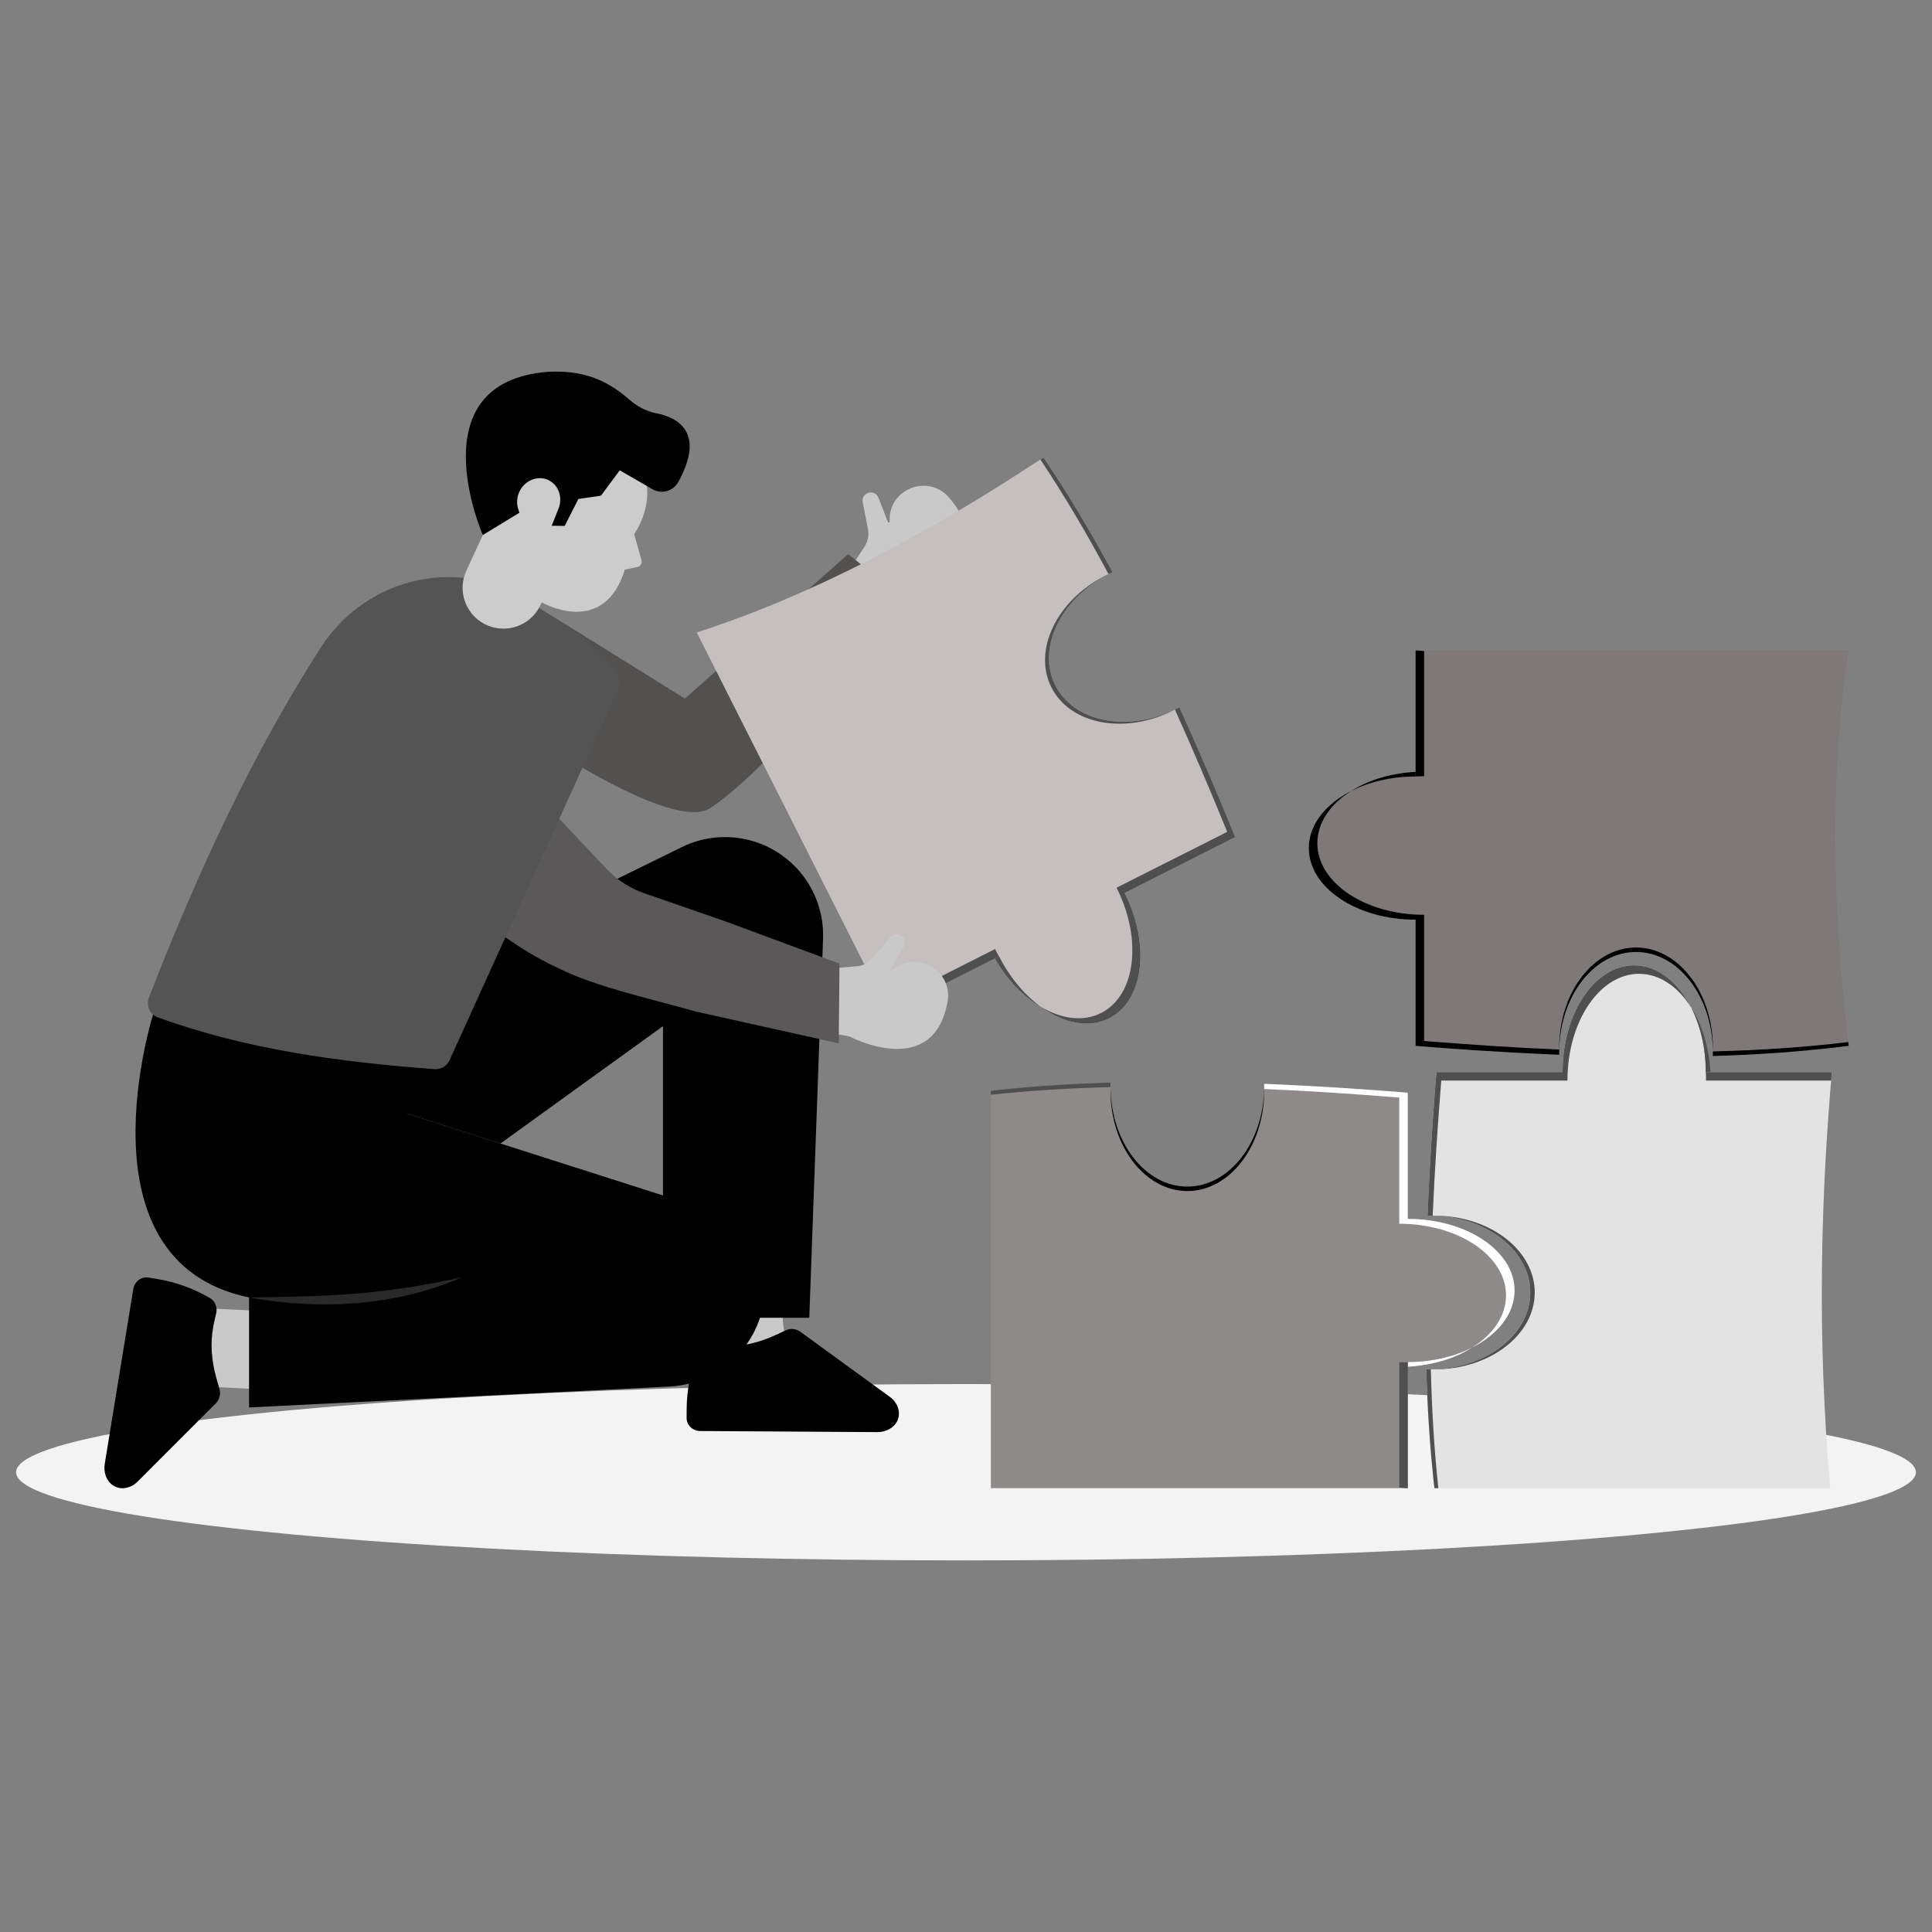 <svg id="SvgjsSvg1272" width="360" height="360" xmlns="http://www.w3.org/2000/svg" version="1.1" xmlns:xlink="http://www.w3.org/1999/xlink" xmlns:svgjs="http://svgjs.com/svgjs"><rect width="100%" height="100%" fill="#808080" stroke="none"/><defs id="SvgjsDefs1273"></defs><g id="SvgjsG1274"><svg xmlns="http://www.w3.org/2000/svg" enable-background="new 0 0 3000 3000" viewBox="0 0 3000 3000" width="360" height="360"><ellipse cx="1500" cy="2286.09" fill="#f3f3f3" rx="1475" ry="136.92" class="svgShape colorf3f3f3-0 selectable"></ellipse><path fill="#7e7878" d="M2198.14,1009.9v195.85c-37.53,0-72.18,8.37-99.99,22.5c-6.57,3.33-12.69,7.02-18.45,10.98
					c-1.35,0.9-2.7,1.8-3.96,2.79c-2.07,1.44-4.05,2.97-5.94,4.68c-2.88,2.25-5.58,4.59-8.1,7.2c-0.36,0.18-0.72,0.54-0.99,0.9
					c-1.53,1.44-2.97,2.97-4.32,4.5c-0.99,0.99-1.89,2.07-2.79,3.15c-0.9,0.99-1.71,2.07-2.43,3.06
					c-5.04,6.48-9.18,13.23-12.24,20.34c-0.63,1.53-1.26,3.06-1.89,4.68c0,0.09-0.09,0.18-0.09,0.27c-0.63,1.71-1.17,3.51-1.71,5.22
					c-0.18,0.81-0.36,1.62-0.63,2.43c-0.18,0.99-0.45,1.89-0.63,2.88c-0.27,1.35-0.54,2.79-0.72,4.23
					c-0.27,1.71-0.54,3.33-0.63,5.04c-0.18,2.07-0.27,4.23-0.27,6.3c0,61.38,74.25,111.16,165.79,111.16V1624
					c12.33,0.99,24.57,1.98,36.81,2.88c6.66,0.45,13.23,0.99,19.89,1.44c28.17,2.07,56.16,3.87,83.88,5.4
					c6.57,0.45,13.05,0.81,19.53,1.08c21.15,1.17,42.12,2.16,62.91,2.97c-0.09-1.26-0.09-2.61-0.09-3.87c0-1.35,0-2.79,0.09-4.14
					c1.62-84.06,54.45-151.57,119.26-151.57c65.52,0,118.81,69.03,119.35,154.45v1.26c0,1.98,0,3.96-0.09,5.85
					c2.7-0.09,5.31-0.18,7.92-0.27c12.42-0.36,24.84-0.81,37.08-1.44c4.95-0.18,9.9-0.45,14.85-0.72c5.76-0.27,11.43-0.63,17.1-0.99
					c3.6-0.18,7.2-0.45,10.71-0.72c6.84-0.36,13.59-0.81,20.34-1.35c1.71-0.09,3.33-0.27,4.95-0.36c8.82-0.63,17.64-1.35,26.37-2.16
					c1.08-0.09,2.25-0.18,3.33-0.36c9.36-0.81,18.63-1.71,27.81-2.7c2.79-0.27,5.58-0.54,8.37-0.9c10.8-1.17,21.51-2.43,32.13-3.78
					c-0.27-1.98-0.45-3.96-0.63-5.94c-25.11-216.01-28.62-420.68,0.63-608.16L2198.14,1009.9" class="svgShape color2b91cc-1 selectable"></path><path fill="#000000" d="M2421.17,1629.79c-0.09-0.9-0.09-1.89-0.09-2.79c0-1.35,0-2.79,0.09-4.14
					c1.62-84.06,54.45-151.57,119.26-151.57c65.52,0,118.81,69.03,119.35,154.45v1.26c0,1.17,0,2.34-0.09,3.42
					c-1.44-84.42-54.27-152.2-119.26-152.2C2475.62,1478.23,2422.79,1545.73,2421.17,1629.79z" class="svgShape color204f7f-2 selectable"></path><path fill="#000000" d="M2421.08 1633.9c0 1.26 0 2.61.09 3.87-20.79-.81-41.76-1.8-62.91-2.97-6.48-.27-12.96-.63-19.53-1.08-27.72-1.53-55.71-3.33-83.88-5.4-6.66-.45-13.23-.99-19.89-1.44-12.24-.9-24.48-1.89-36.81-2.88v-195.94c-91.53 0-165.79-49.77-165.79-111.16 0-2.07.09-4.23.27-6.3.09-1.71.36-3.33.63-5.04.18-1.44.45-2.88.72-4.23.18-.99.45-1.89.63-2.88.27-.81.45-1.62.63-2.43.54-1.71 1.08-3.51 1.71-5.22 0-.09.09-.18.09-.27.63-1.62 1.26-3.15 1.89-4.68 3.06-7.11 7.2-13.86 12.24-20.34.72-.99 1.53-2.07 2.43-3.06.9-1.08 1.8-2.16 2.79-3.15 1.35-1.53 2.79-3.06 4.32-4.5.27-.36.63-.72.99-.9 2.52-2.61 5.22-4.95 8.1-7.2 1.89-1.71 3.87-3.24 5.94-4.68 1.26-.99 2.61-1.89 3.96-2.79 5.76-3.96 11.88-7.65 18.45-10.98-32.4 20.25-52.56 49.05-52.56 81.09 0 61.38 74.25 111.16 165.79 111.16v195.94c71.37 5.76 141.4 10.35 209.8 13.32C2421.08 1631.11 2421.08 1632.55 2421.08 1633.9zM2098.15 1228.23c26.55-16.83 61.47-27.63 100-29.7v7.2C2160.52 1205.73 2125.96 1214.1 2098.15 1228.23z" class="svgShape color204f7f-3 selectable"></path><path fill="#000000" d="M2198.14 1205.71v-195.83c4.41.36 8.82.81 13.23 1.08v194.39C2206.88 1205.35 2202.46 1205.44 2198.14 1205.71zM2667.6 1639.48c-2.61.09-5.22.18-7.92.27.09-1.89.09-3.87.09-5.85v-1.26c73.17-1.8 143.56-6.48 210.25-14.58.18 1.98.36 3.96.63 5.94-10.62 1.35-21.33 2.61-32.13 3.78-2.79.36-5.58.63-8.37.9-9.18.99-18.45 1.89-27.81 2.7-1.08.18-2.25.27-3.33.36-8.73.81-17.55 1.53-26.37 2.16-1.62.09-3.24.27-4.95.36-6.75.54-13.5.99-20.34 1.35-3.51.27-7.11.54-10.71.72-5.67.36-11.34.72-17.1.99-4.95.27-9.9.54-14.85.72C2692.44 1638.58 2680.11 1639.12 2667.6 1639.48z" class="svgShape color204f7f-4 selectable"></path><path fill="#8f8a8a" d="M2351.76,2003.83c0,2.07-0.09,4.23-0.27,6.3c-0.09,1.71-0.36,3.33-0.63,5.04
					c-0.18,1.44-0.45,2.88-0.72,4.23c-0.18,0.99-0.45,1.89-0.63,2.88c-0.27,0.81-0.45,1.62-0.63,2.43
					c-0.54,1.71-1.08,3.51-1.71,5.22c0,0.09-0.09,0.18-0.09,0.27c-0.63,1.62-1.26,3.15-1.89,4.68c-3.06,7.11-7.2,13.86-12.24,20.34
					c-0.72,0.99-1.53,2.07-2.43,3.06c-0.9,1.08-1.8,2.16-2.79,3.15c-1.35,1.53-2.79,3.06-4.32,4.5c-0.27,0.36-0.63,0.72-0.99,0.9
					c-2.52,2.61-5.22,4.95-8.1,7.2c-1.89,1.71-3.87,3.24-5.94,4.68c-1.26,0.99-2.61,1.89-3.96,2.79
					c-5.76,3.96-11.88,7.65-18.45,10.98c-27.81,14.13-62.37,22.5-100,22.5v195.85h-647.4v-617.07c2.34-0.27,4.68-0.54,7.02-0.81
					c2.79-0.36,5.58-0.63,8.37-0.9c9.18-0.99,18.45-1.89,27.81-2.7c1.08-0.18,2.25-0.27,3.33-0.36c8.73-0.81,17.55-1.53,26.37-2.16
					c1.62-0.09,3.24-0.27,4.95-0.36c6.75-0.54,13.5-0.99,20.34-1.35c3.51-0.27,7.11-0.54,10.71-0.72c5.67-0.36,11.34-0.72,17.1-0.99
					c4.95-0.27,9.9-0.54,14.85-0.72c12.24-0.54,24.57-1.08,37.08-1.44c2.61-0.09,5.22-0.18,7.92-0.27
					c-0.09,1.89-0.09,3.87-0.09,5.85v1.26c0,0.72,0,1.53,0.09,2.25v0.81l0.27,7.02c0.27,5.22,0.72,10.35,1.44,15.39
					c0.36,2.61,0.72,5.04,1.17,7.56c0.81,4.95,1.8,9.81,3.06,14.58c1.26,4.77,2.61,9.45,4.14,14.04c1.08,3.24,2.25,6.3,3.51,9.36
					c1.26,3.06,2.61,6.12,3.96,9.09c5.13,10.89,11.25,20.97,18.27,29.88c1.26,1.71,2.7,3.42,4.14,5.04
					c2.61,3.06,5.31,6.03,8.19,8.73c1.71,1.71,3.42,3.24,5.22,4.77c1.17,1.08,2.34,2.07,3.6,2.97c1.35,1.17,2.7,2.25,4.14,3.15
					c1.53,1.17,3.06,2.25,4.68,3.24c0.36,0.36,0.81,0.63,1.26,0.81c1.98,1.26,3.96,2.52,6.03,3.6c1.62,0.9,3.24,1.8,4.86,2.61
					c7.38,3.51,15.21,6.21,23.22,7.74c1.62,0.36,3.24,0.63,4.86,0.81c2.16,0.36,4.32,0.54,6.57,0.72c2.16,0.18,4.41,0.27,6.66,0.27
					c64.8,0,117.64-67.5,119.26-151.57c0.09-1.35,0.09-2.79,0.09-4.14c0-1.26,0-2.61-0.09-3.87c20.79,0.81,41.76,1.8,62.91,2.97
					c6.48,0.27,12.96,0.63,19.53,1.08c27.72,1.53,55.71,3.33,83.88,5.4c6.66,0.45,13.23,0.99,19.89,1.44
					c12.24,0.9,24.48,1.89,36.81,2.88v195.94C2277.5,1892.68,2351.76,1942.45,2351.76,2003.83z" class="svgShape color2b91cc-5 selectable"></path><path fill="#000000" d="M1962.97,1690.95c0.09,0.9,0.09,1.89,0.09,2.79c0,1.35,0,2.79-0.09,4.14
					c-1.62,84.06-54.45,151.57-119.26,151.57c-65.52,0-118.81-69.03-119.35-154.45v-1.26c0-1.17,0-2.34,0.09-3.42
					c1.44,84.42,54.27,152.2,119.26,152.2C1908.52,1842.52,1961.35,1775.02,1962.97,1690.95z" class="svgShape color204f7f-6 selectable"></path><path fill="#ffffff" d="M1963.06 1686.84c0-1.26 0-2.61-.09-3.87 20.79.81 41.76 1.8 62.91 2.97 6.48.27 12.96.63 19.53 1.08 27.72 1.53 55.71 3.33 83.88 5.4 6.66.45 13.23.99 19.89 1.44 12.24.9 24.48 1.89 36.81 2.88v195.94c91.53 0 165.79 49.77 165.79 111.16 0 2.07-.09 4.23-.27 6.3-.09 1.71-.36 3.33-.63 5.04-.18 1.44-.45 2.88-.72 4.23-.18.99-.45 1.89-.63 2.88-.27.81-.45 1.62-.63 2.43-.54 1.71-1.08 3.51-1.71 5.22 0 .09-.09.18-.09.27-.63 1.62-1.26 3.15-1.89 4.68-3.06 7.11-7.2 13.86-12.24 20.34-.72.99-1.53 2.07-2.43 3.06-.9 1.08-1.8 2.16-2.79 3.15-1.35 1.53-2.79 3.06-4.32 4.5-.27.36-.63.72-.99.9-2.52 2.61-5.22 4.95-8.1 7.2-1.89 1.71-3.87 3.24-5.94 4.68-1.26.99-2.61 1.89-3.96 2.79-5.76 3.96-11.88 7.65-18.45 10.98 32.4-20.25 52.56-49.05 52.56-81.09 0-61.38-74.25-111.16-165.79-111.16V1704.3c-71.37-5.76-141.4-10.35-209.8-13.32C1963.06 1689.63 1963.06 1688.19 1963.06 1686.84zM2285.99 2092.51c-26.55 16.83-61.47 27.63-100 29.7v-7.2C2223.62 2115.02 2258.18 2106.64 2285.99 2092.51z" class="svgShape color204f7f-7 selectable"></path><path fill="#4f4f4f" d="M2186 2115.04v195.83c-4.41-.36-8.82-.81-13.23-1.08V2115.4C2177.27 2115.4 2181.68 2115.31 2186 2115.04zM1724.43 1680.99c-.09 1.89-.09 3.87-.09 5.85v1.26c-64.26 1.62-126.46 5.4-185.77 11.79v-6.12c2.34-.27 4.68-.54 7.02-.81 2.79-.36 5.58-.63 8.37-.9 9.18-.99 18.45-1.89 27.81-2.7 1.08-.18 2.25-.27 3.33-.36 8.73-.81 17.55-1.53 26.37-2.16 1.62-.09 3.24-.27 4.95-.36 6.75-.54 13.5-.99 20.34-1.35 3.51-.27 7.11-.54 10.71-.72 5.67-.36 11.34-.72 17.1-.99 4.95-.27 9.9-.54 14.85-.72 12.24-.54 24.57-1.08 37.08-1.44C1719.12 1681.16 1721.73 1681.08 1724.43 1680.99z" class="svgShape color204f7f-8 selectable"></path><path fill="#e3e3e3" d="M2832.85,1837.95c-2.61,57.42-3.96,114.49-3.96,171.19c0,56.88,1.35,113.41,4.14,169.57
					c1.17,24.93,2.61,49.77,4.41,74.52c1.35,19.26,2.88,38.43,4.68,57.6h-614.73c-0.27-1.89-0.54-3.78-0.72-5.76
					c-0.36-2.79-0.63-5.58-0.9-8.37c-0.99-9.18-1.89-18.45-2.7-27.81c-0.18-1.08-0.27-2.25-0.36-3.33
					c-0.81-8.73-1.53-17.55-2.16-26.37c-0.09-1.62-0.27-3.24-0.36-4.95c-0.54-6.75-0.99-13.5-1.35-20.34
					c-0.27-3.51-0.54-7.11-0.72-10.71c-0.36-5.67-0.72-11.34-0.99-17.1c-0.27-4.95-0.54-9.9-0.72-14.85
					c-0.54-12.24-1.08-24.57-1.44-37.08c-0.09-2.61-0.18-5.22-0.27-7.92c1.89,0.09,3.87,0.09,5.85,0.09h1.26
					c0.72,0,1.44,0,2.16-0.09h0.81c2.34-0.09,4.68-0.18,7.02-0.27c5.22-0.27,10.35-0.72,15.39-1.44c2.52-0.27,5.04-0.63,7.56-1.17
					c4.95-0.72,9.81-1.8,14.58-3.06c4.77-1.17,9.45-2.52,14.04-4.14c2.25-0.81,4.5-1.62,6.75-2.43c4.5-1.62,8.82-3.51,12.96-5.58
					c4.23-2.07,8.28-4.23,12.15-6.48c3.87-2.25,7.65-4.68,11.16-7.29c3.78-2.7,7.38-5.49,10.71-8.46c1.35-0.99,2.7-2.16,3.96-3.6
					c1.71-1.53,3.42-3.15,4.95-4.77c2.97-3.06,5.76-6.21,8.19-9.45c1.26-1.62,2.52-3.33,3.69-4.95c2.43-3.33,4.59-6.84,6.39-10.35
					c0.9-1.71,1.8-3.51,2.7-5.31c1.71-3.6,3.24-7.2,4.41-10.98c1.26-3.78,2.25-7.65,3.06-11.61c1.17-5.85,1.8-11.79,1.8-17.91
					s-0.63-12.06-1.8-17.91c-0.45-1.89-0.81-3.87-1.35-5.76c-3.42-13.41-9.81-26.01-18.81-37.35c-2.43-3.33-5.22-6.48-8.19-9.45
					c-2.88-3.15-5.85-5.94-9.09-8.73c-8.91-7.56-18.99-14.4-30.24-20.16c-1.89-0.9-3.69-1.8-5.67-2.7
					c-4.5-2.07-9.18-4.05-13.95-5.76c-2.34-0.9-4.77-1.71-7.2-2.43c-2.34-0.81-4.77-1.53-7.2-2.16c-0.18-0.09-0.36-0.09-0.63-0.18
					c-2.07-0.54-4.14-1.08-6.21-1.53c-0.54-0.18-1.17-0.27-1.8-0.45c-2.25-0.54-4.59-0.9-6.93-1.35
					c-7.83-1.53-15.93-2.52-24.21-2.97c-2.16-0.18-4.23-0.27-6.48-0.27c-0.45-0.09-0.99-0.09-1.44-0.09h-0.36
					c-1.35-0.09-2.79-0.09-4.14-0.09c-1.26,0-2.61,0-3.87,0.09c0.81-20.79,1.8-41.76,2.97-62.91c0.27-6.48,0.63-12.96,1.08-19.53
					c1.53-27.72,3.33-55.71,5.4-83.89c0.45-6.66,0.99-13.23,1.44-19.89c0.9-12.24,1.89-24.48,2.88-36.81h195.94
					c0-91.54,49.77-165.79,111.15-165.79c2.07,0,4.23,0.09,6.3,0.27c1.71,0.09,3.33,0.36,5.04,0.63c1.44,0.18,2.88,0.45,4.23,0.72
					c0.99,0.18,1.89,0.45,2.88,0.63c0.81,0.27,1.62,0.45,2.43,0.63c1.71,0.54,3.51,1.08,5.22,1.71c0.09,0,0.18,0.09,0.27,0.09
					c1.62,0.63,3.15,1.26,4.68,1.89c7.11,3.06,13.86,7.2,20.34,12.24c0.99,0.72,2.07,1.53,3.06,2.43c1.08,0.9,2.16,1.8,3.15,2.79
					c1.53,1.35,3.06,2.79,4.5,4.32c0.36,0.27,0.72,0.63,0.9,0.99c2.61,2.52,4.95,5.22,7.2,8.1c1.71,1.89,3.24,3.87,4.68,5.94
					c0.99,1.26,1.89,2.61,2.79,3.96c3.96,5.76,7.65,11.88,10.98,18.45c14.13,27.81,22.5,62.37,22.5,99.99h195.85
					c-0.36,4.41-0.81,8.82-1.08,13.23c-0.99,10.17-1.8,20.25-2.52,30.33C2837.53,1751.73,2834.83,1794.93,2832.85,1837.95z" class="svgShape color2b91cc-9 selectable"></path><path fill="#4f4f4f" d="M2224.64,1887.73c0.9-0.09,1.89-0.09,2.79-0.09c1.35,0,2.79,0,4.14,0.09
					c84.06,1.62,151.57,54.45,151.57,119.26c0,65.52-69.03,118.81-154.45,119.35h-1.26c-1.17,0-2.34,0-3.42-0.09
					c84.42-1.44,152.2-54.27,152.2-119.26C2376.21,1942.18,2308.71,1889.35,2224.64,1887.73z" class="svgShape color204f7f-10 selectable"></path><path fill="#4f4f4f" d="M2220.53 1887.64c-1.26 0-2.61 0-3.87.09.81-20.79 1.8-41.76 2.97-62.91.27-6.48.63-12.96 1.08-19.53 1.53-27.72 3.33-55.71 5.4-83.88.45-6.66.99-13.23 1.44-19.89.9-12.24 1.89-24.48 2.88-36.81h195.94c0-91.53 49.77-165.79 111.15-165.79 2.07 0 4.23.09 6.3.27 1.71.09 3.33.36 5.04.63 1.44.18 2.88.45 4.23.72.99.18 1.89.45 2.88.63.81.27 1.62.45 2.43.63 1.71.54 3.51 1.08 5.22 1.71.09 0 .18.09.27.09 1.62.63 3.15 1.26 4.68 1.89 7.11 3.06 13.86 7.2 20.34 12.24.99.72 2.07 1.53 3.06 2.43 1.08.9 2.16 1.8 3.15 2.79 1.53 1.35 3.06 2.79 4.5 4.32.36.27.72.63.9.99 2.61 2.52 4.95 5.22 7.2 8.1 1.71 1.89 3.24 3.87 4.68 5.94.99 1.26 1.89 2.61 2.79 3.96 3.96 5.76 7.65 11.88 10.98 18.45-20.25-32.4-49.05-52.56-81.09-52.56-61.38 0-111.16 74.25-111.16 165.79H2238c-5.76 71.37-10.35 141.4-13.32 209.8C2223.32 1887.64 2221.89 1887.64 2220.53 1887.64zM2626.21 1564.71c16.83 26.55 27.63 61.47 29.7 100h-7.2C2648.71 1627.08 2640.34 1592.52 2626.21 1564.71z" class="svgShape color204f7f-11 selectable"></path><path fill="#4f4f4f" d="M2648.73 1664.7h195.83c-.36 4.41-.81 8.82-1.08 13.23h-194.39C2649.09 1673.44 2649 1669.02 2648.73 1664.7zM2233.42 2310.84h-6.03c-.27-1.89-.54-3.78-.72-5.76-.36-2.79-.63-5.58-.9-8.37-.99-9.18-1.89-18.45-2.7-27.81-.18-1.08-.27-2.25-.36-3.33-.81-8.73-1.53-17.55-2.16-26.37-.09-1.62-.27-3.24-.36-4.95-.54-6.75-.99-13.5-1.35-20.34-.27-3.51-.54-7.11-.72-10.71-.36-5.67-.72-11.34-.99-17.1-.27-4.95-.54-9.9-.72-14.85-.54-12.24-1.08-24.57-1.44-37.08-.09-2.61-.18-5.22-.27-7.92 1.89.09 3.87.09 5.85.09h1.26C2223.34 2190.14 2227.12 2251.88 2233.42 2310.84z" class="svgShape color204f7f-12 selectable"></path><rect width="121.52" height="97.79" x="1095.16" y="2014.81" fill="#c9c9c9" transform="rotate(-6.038 1155.867 2063.603)" class="svgShape colorf7c19b-13 selectable"></rect><path fill="#c9c9c9" d="M1408.44,936.1l5.52-4.84l6.97-6.19c0,0,135.02-59.32,52.19-153c-32.21-36.51-92.99-12.97-91.63,35.66
				c0.04,0.71,0.01,1.38,0.04,2.09c0.06,1.66-2.24,2.21-2.86,0.65l-14.67-37.7c-2.55-6.43-9.66-9.67-16.18-7.33
				c-3.43,1.19-6.08,3.74-7.46,6.93c-0.97,2.25-1.25,4.88-0.75,7.5l8.16,41.86c1.83,9.3-0.06,19.06-5.3,27.03l-11.16,17.1
				l-3.84,5.91L1408.44,936.1z" class="svgShape colorf7c19b-14 selectable"></path><path fill="#535050" d="M798.46,1124.67c0,0,245.51,173.5,305.92,129.1c54.21-36.49,115.97-106.52,162.92-152.59l155.03-157.19
				l-105.31-83.52l-149.9,132.56l-103.67,91.73c0,0-188.06-117.45-211.63-131.31C771.1,905.96,798.46,1124.67,798.46,1124.67z" class="svgShape colorfbb03b-15 selectable"></path><path fill="#000000" d="M1220.19 2065.71c7.4-3.4 16.06-2.55 22.64 2.25l139.13 101.28c11.8 8.59 17.42 23.67 11.57 36.57-.08.18-.16.36-.25.54-5.24 11.14-17.97 17.49-30.93 17.41l-274.89-1.68c-11.84-.07-21.38-9.17-21.31-20.31l.09-13.88c.18-29.31 5.82-58.35 16.67-85.82l0 0c3.48-8.8 12.94-13.91 22.87-12.93 6.69.65 13.31 1.08 19.86 1.26 26.91.75 53.46-5.78 77.63-16.91L1220.19 2065.71zM639.33 1521.32l419.32-205.91c62.91-30.89 138.78-14.87 183.84 38.82l0 0c24.24 28.89 36.91 65.75 35.54 103.44l-21.38 588.53h-227.18v-452.8l-252.33 182.19-153.47-49.02L639.33 1521.32z" class="svgShape color667175-16 selectable"></path><path fill="#c6bfbf" d="M1379.63,1571.8l171.72-86.7c16.62,32.91,39.29,59.58,64,77.71c5.83,4.29,11.77,8.02,17.8,11.32
				c1.39,0.79,2.77,1.57,4.2,2.24c2.18,1.18,4.4,2.24,6.73,3.14c3.25,1.53,6.5,2.86,9.9,3.91c0.32,0.24,0.79,0.39,1.23,0.47
				c1.94,0.7,3.92,1.29,5.86,1.8c1.31,0.43,2.65,0.74,4,1.05c1.27,0.35,2.57,0.58,3.76,0.78c7.91,1.55,15.66,2.19,23.26,1.73
				c1.62-0.12,3.24-0.25,4.94-0.42c0.08-0.04,0.2,0,0.28-0.04c1.78-0.2,3.6-0.53,5.33-0.81c0.79-0.2,1.58-0.4,2.41-0.52
				c0.95-0.28,1.86-0.44,2.8-0.72c1.3-0.36,2.69-0.76,4.03-1.24c1.62-0.52,3.16-1,4.7-1.68c1.9-0.76,3.83-1.64,5.64-2.55
				c53.82-27.17,64.59-114.31,24.07-194.57l171.8-86.74c-4.59-11.25-9.14-22.42-13.77-33.55c-2.55-6.04-4.99-12.04-7.54-18.08
				c-10.65-25.62-21.47-50.96-32.4-75.94c-2.51-5.96-5.07-11.8-7.7-17.6c-8.34-19.06-16.75-37.89-25.25-56.48
				c-1.06,0.64-2.25,1.23-3.35,1.79c-1.18,0.6-2.45,1.23-3.67,1.75c-74.43,35.79-157,19.35-185.69-37.47
				c-29.01-57.45,7.94-134.73,82.59-173.01l1.1-0.56c1.74-0.88,3.47-1.75,5.17-2.51c-1.27-2.33-2.51-4.58-3.74-6.83
				c-5.81-10.73-11.71-21.42-17.68-31.88c-2.35-4.26-4.78-8.48-7.21-12.7c-2.79-4.93-5.61-9.74-8.44-14.56
				c-1.75-3.08-3.58-6.12-5.37-9.07c-3.34-5.84-6.73-11.56-10.19-17.24c-0.84-1.46-1.71-2.8-2.51-4.18
				c-4.46-7.45-8.99-14.87-13.57-22.17c-0.56-0.91-1.15-1.89-1.79-2.76c-4.85-7.85-9.75-15.58-14.68-23.19
				c-1.47-2.33-2.94-4.65-4.5-6.94c-5.81-8.95-11.65-17.78-17.54-26.5c-1.62,1.11-3.27,2.15-4.93,3.18
				c-178.28,117.64-356.18,211.32-533.51,268.67L1379.63,1571.8" class="svgShape color2b91cc-17 selectable"></path><path fill="#4f4f4f" d="M1824.42,1101.83c-0.75,0.48-1.62,0.92-2.41,1.31c-1.18,0.6-2.45,1.24-3.67,1.75
				c-74.42,35.79-157,19.35-185.69-37.47c-29.01-57.45,7.93-134.73,82.59-173.01l1.11-0.56c1.03-0.52,2.05-1.04,3.04-1.44
				c-73.38,38.64-109.42,114.96-80.65,171.94C1667.42,1121.19,1750,1137.63,1824.42,1101.83z" class="svgShape color204f7f-18 selectable"></path><path fill="#4f4f4f" d="M1828.07 1100.09c1.1-.56 2.29-1.16 3.35-1.79 8.49 18.59 16.91 37.41 25.25 56.48 2.63 5.8 5.18 11.64 7.7 17.6 10.93 24.98 21.74 50.32 32.4 75.94 2.55 6.04 4.99 12.04 7.54 18.08 4.63 11.13 9.18 22.3 13.77 33.55l-171.8 86.74c40.52 80.26 29.75 167.4-24.07 194.57-1.81.92-3.75 1.79-5.64 2.55-1.54.68-3.08 1.16-4.7 1.68-1.34.48-2.72.88-4.03 1.24-.95.28-1.86.44-2.8.72-.83.12-1.62.32-2.41.52-1.74.28-3.56.61-5.33.81-.08.04-.2 0-.28.04-1.7.16-3.32.29-4.94.42-7.59.46-15.34-.18-23.26-1.73-1.19-.19-2.49-.42-3.76-.78-1.34-.31-2.69-.62-4-1.05-1.94-.51-3.92-1.09-5.86-1.8-.43-.08-.91-.23-1.23-.47-3.4-1.05-6.65-2.39-9.9-3.91-2.34-.9-4.55-1.96-6.73-3.14-1.43-.67-2.81-1.45-4.2-2.24-6.02-3.3-11.97-7.03-17.8-11.32 32.1 19.45 66.28 24.37 94.37 10.19 53.82-27.17 64.59-114.31 24.07-194.57l171.8-86.74c-26.55-65.13-53.52-128.56-81.2-189.85C1825.62 1101.33 1826.88 1100.69 1828.07 1100.09zM1615.33 1562.82c-26.51-15.83-51.44-41.67-70.31-74.53l6.31-3.19C1567.99 1518.09 1590.63 1544.69 1615.33 1562.82z" class="svgShape color204f7f-19 selectable"></path><path fill="#4f4f4f" d="M1551.31 1485.12l-171.7 86.69c-1.64-4.03-3.19-8.09-4.91-12.08l170.44-86.05C1547.13 1477.62 1549.16 1481.45 1551.31 1485.12zM1723.83 881.47c1.23 2.25 2.47 4.5 3.74 6.83-1.7.76-3.43 1.63-5.17 2.51l-1.1.56c-33.97-63.36-69.23-123-105.86-177.89 1.66-1.03 3.31-2.07 4.93-3.18 5.89 8.71 11.73 17.55 17.54 26.5 1.55 2.29 3.02 4.61 4.5 6.94 4.93 7.61 9.82 15.34 14.68 23.19.64.87 1.23 1.85 1.79 2.76 4.58 7.3 9.11 14.71 13.57 22.17.8 1.38 1.67 2.72 2.51 4.18 3.46 5.68 6.85 11.4 10.19 17.24 1.79 2.96 3.62 5.99 5.37 9.07 2.83 4.81 5.65 9.62 8.44 14.56 2.43 4.22 4.86 8.44 7.21 12.7C1712.04 860.09 1717.97 870.66 1723.83 881.47z" class="svgShape color204f7f-20 selectable"></path><path fill="#5a5858" d="M507.5,1239.7l176.27,137.96c58.6,45.86,115.5,95.13,183.83,125.99c58.39,29.33,149.71,48.8,212.89,67.11
			l221.95,49.39l1.18-123.9l-178.05-65.83l-95.56-33.13l-23.89-8.28c-24.34-7.65-47.03-21.28-64.45-40.02
			c-69.36-73.25-208.34-220.74-277.3-294.47L507.5,1239.7z" class="svgShape colorfbb03b-21 selectable"></path><path fill="#c9c9c9" d="M1302.58,1606.32l7.09,1.32l9.17,1.65c0,0,130.16,69.32,152.47-53.72c8.73-47.89-47.38-81.07-84.74-49.89
			c-0.53,0.47-1.08,0.86-1.61,1.33c-1.27,1.07-3.12-0.39-2.29-1.84l20.53-34.87c3.47-5.98,1.61-13.57-4.26-17.24
			c-3.05-1.96-6.7-2.47-10.06-1.57c-2.36,0.63-4.6,2.04-6.35,4.06l-27.82,32.31c-6.17,7.2-15,11.75-24.51,12.56l-20.34,1.82
			l-6.31,0.58L1302.58,1606.32z" class="svgShape colorf7c19b-22 selectable"></path><rect width="121.51" height="97.79" x="292.19" y="2044.97" fill="#c9c9c9" transform="rotate(-87.111 352.953 2093.92)" class="svgShape colorf7c19b-23 selectable"></rect><path fill="#000000" d="M340.84,2157.04c2.22,7.84,0.03,16.26-5.73,22.02l-121.65,121.73c-10.32,10.32-26.08,13.54-37.92,5.76
			c-0.16-0.11-0.33-0.22-0.49-0.33c-10.19-6.91-14.48-20.47-12.4-33.25l44.33-271.3c1.91-11.68,12.37-19.7,23.37-17.9l13.7,2.24
			c28.92,4.72,56.74,14.81,82.19,29.79l0,0c8.16,4.8,11.73,14.93,9.22,24.6c-1.68,6.51-3.14,12.98-4.33,19.42
			c-4.92,26.46-2.58,53.71,4.66,79.31L340.84,2157.04z" class="svgShape color667175-24 selectable"></path><path fill="#000000" d="M239,1570.82c0,0-124.9,387.47,147.72,443.87v170.78l652.64-32.43c89.63-4.45,159.2-84.2,146.19-172.99
			c-7.66-52.25-43.41-100.92-140.78-118.9L632.7,1729.54l-1.56-97.14L239,1570.82z" class="svgShape color667175-25 selectable"></path><path fill="#363636" d="M386.72,2014.69c108.49,19.94,228.27,13.71,329.96-31.19c-54.26,11.78-108.69,20.8-163.9,25.1
			C497.46,2013.5,442.36,2013.62,386.72,2014.69L386.72,2014.69z" enable-background="new" opacity=".77" class="svgShape color2f3a3e-26 selectable"></path><path fill="#555454" d="M820.63,933.73c-7.83-5.51-19.76-12.76-36.16-19.71c-103.98-44.11-224.43-4.37-285.68,90.53
			c-104.55,161.99-192.14,349.58-267.56,544.56c-4.72,12.19,1.43,26.11,13.71,30.58c136.54,49.73,280.11,69.23,429.8,80.5
			c9.87,0.74,19.17-4.78,23.26-13.79l263.03-578.8C976.34,1024.68,831.05,941.06,820.63,933.73z" class="svgShape colorfbb03b-27 selectable"></path><path fill="#cccccc" d="M724.15,886.21l25.54-55.43l-1.98-86.05l55.61-30.92l18.53-34.55l54.13-10.74l120.93,59.71
			c23.94,51.51-12.17,101.21-12.17,101.21l11.4,40.45c1.36,4.81-1.68,9.76-6.58,10.73l-19.26,3.82
			c-33,106.71-129.05,50.96-129.05,50.96l-2.57,5.25c-15.9,32.45-55.66,45.07-87.36,27.74l0,0
			C722.07,952.39,710.19,916.48,724.15,886.21z" class="svgShape colorf7c19b-28 selectable"></path><path fill="#000000" d="M749.69,830.78c0,0-104.15-237.98,102.02-253.5c60.95-3.03,96.41,17.86,126.35,43.93
			c11.82,10.29,25.93,17.56,41.31,20.58c30.36,5.96,77.44,27.66,33.89,106.63c-7.86,14.25-25.77,19.5-39.87,11.36l-51.06-29.49
			L933.1,769.7l-34.95,5.08l-21.32,41.86l-20.21-0.21l10.67-26.71c5.86-14.68,1.92-32.11-10.9-41.37c-4.85-3.5-10.89-5.9-18.3-5.83
			c-23.56,0.24-40.18,24.22-33.73,46.88c0.61,2.15,1.36,4.4,2.27,6.76L749.69,830.78z" class="svgShape color333333-29 selectable"></path></svg></g></svg>